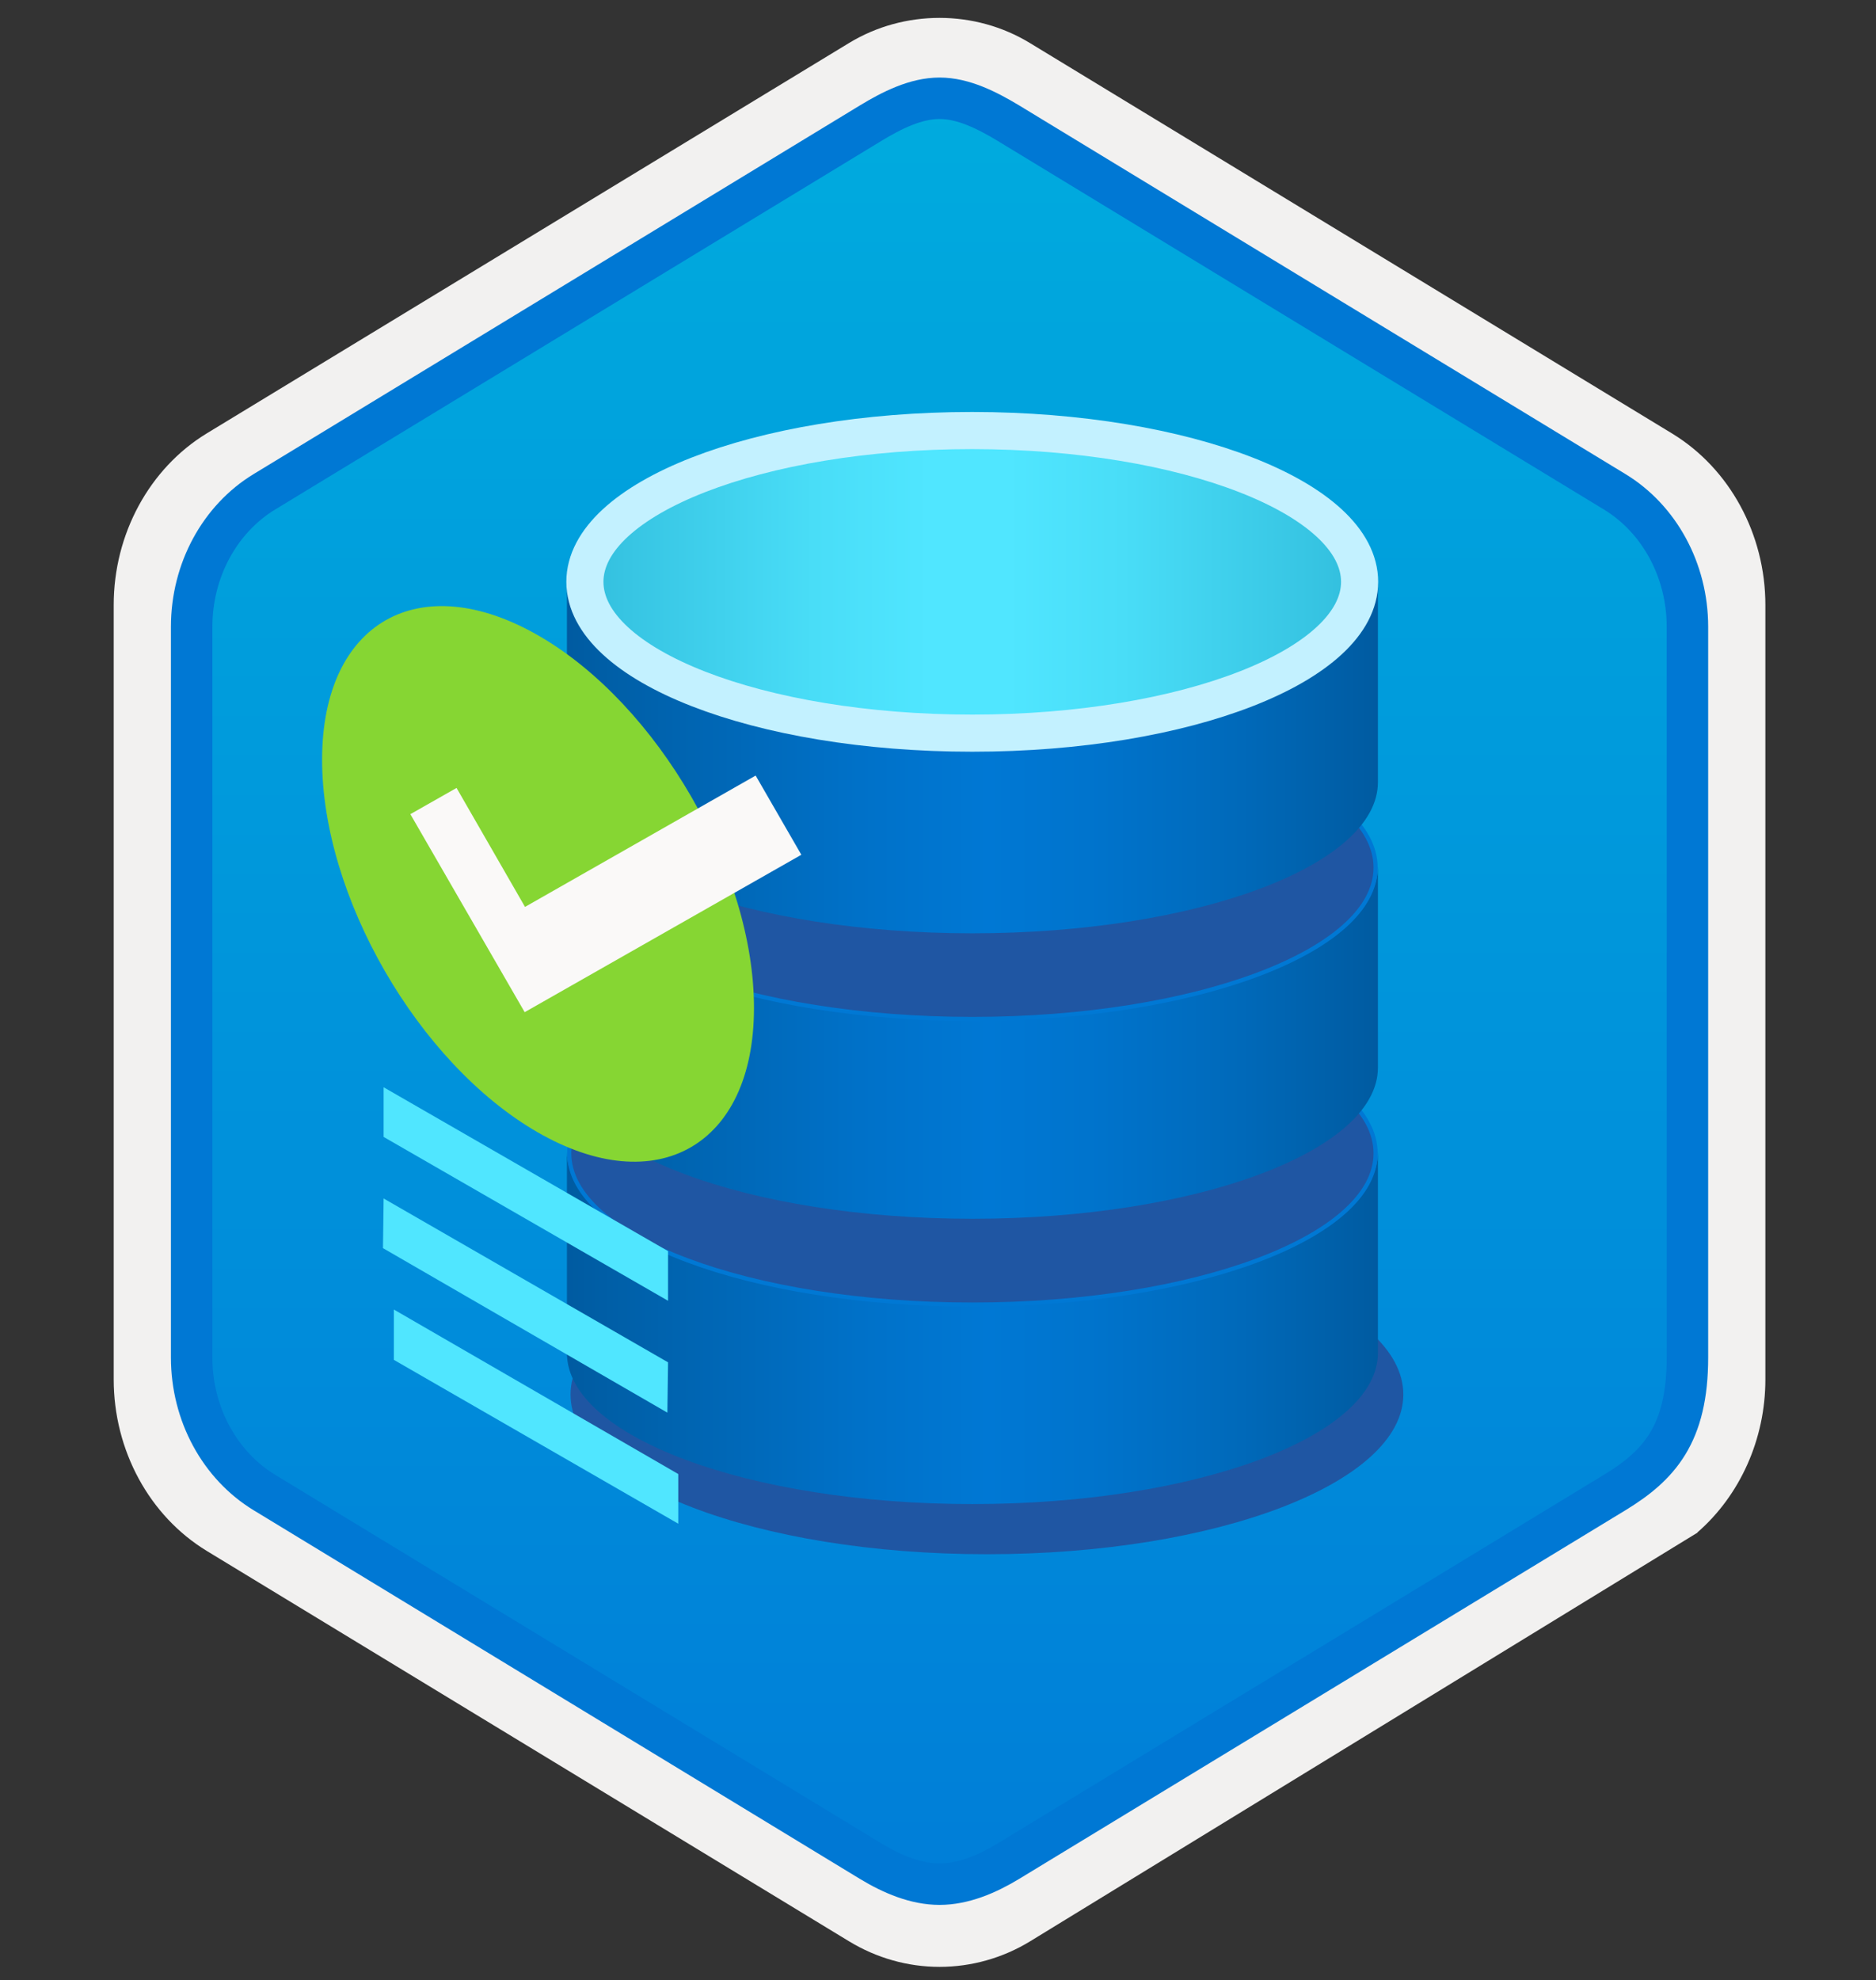 <svg width="181" height="191" viewBox="0 0 181 191" fill="none" xmlns="http://www.w3.org/2000/svg">
<rect x="0" y="0" width="181" height="191" fill="#333333" stroke="none"/>
<path d="M90.649 189.725C87.593 189.725 84.582 188.878 81.918 187.259L19.943 149.599C14.406 146.225 10.971 139.9 10.971 133.061V58.346C10.971 51.522 14.406 45.182 19.943 41.808L81.918 4.148C87.245 0.91 94.068 0.925 99.364 4.148L161.339 41.823C166.877 45.197 170.327 51.522 170.327 58.361V133.061C170.327 138.826 167.876 144.243 163.775 147.813V147.84L99.364 187.274C96.731 188.878 93.705 189.725 90.649 189.725ZM90.001 8.678C88.049 8.678 85.572 9.89 83.862 10.934L23.105 48.129C19.353 50.413 17.238 57.01 17.238 61.761L17.869 133.061C17.869 137.812 21.068 142.08 24.821 144.364L85.216 180.746C88.651 182.834 91.441 182.834 94.876 180.746L156.084 144.274C159.836 141.989 162.855 137.797 162.855 133.061V59.413C162.855 54.678 160.122 49.782 156.355 47.497L95.779 10.934C94.069 9.89 91.953 8.678 90.001 8.678Z" fill="#F2F1F0"/>
<path fill-rule="evenodd" clip-rule="evenodd" d="M82.751 12.258C85.202 10.76 87.925 10.004 90.649 10.004C93.372 10.004 96.096 10.76 98.547 12.258L154.682 46.59C159.705 49.661 162.807 55.411 162.807 61.66V129.763C162.807 135.996 159.705 141.761 154.682 144.833L98.547 179.164C96.096 180.662 93.372 181.419 90.649 181.419C87.925 181.419 85.202 180.677 82.751 179.164L26.616 144.833C21.593 141.761 18.491 135.996 18.491 129.763V61.66C18.491 55.426 21.593 49.676 26.616 46.59L82.751 12.258Z" fill="url(#paint0_linear)"/>
<path d="M97.321 11.895L155.786 47.437C160.068 50.039 162.807 54.987 162.807 60.464V130.943C162.807 138.361 160.053 141.368 155.786 143.97L97.321 179.512C95.233 180.783 92.933 181.747 90.649 181.747C88.364 181.747 86.064 180.783 83.976 179.512L25.511 143.97C21.229 141.368 18.491 136.42 18.491 130.943V60.464C18.491 54.987 21.229 50.039 25.511 47.437L83.976 11.895C86.064 10.624 88.364 9.48 90.649 9.48C92.949 9.48 95.233 10.639 97.321 11.895Z" stroke="#0078D4" stroke-width="4"/>
<path fill-rule="evenodd" clip-rule="evenodd" d="M135.395 134.515C135.395 143.03 117.409 149.922 95.221 149.922C73.033 149.922 55.047 143.03 55.047 134.515C55.047 125.999 73.033 119.107 95.221 119.107C117.425 119.107 135.395 125.999 135.395 134.515Z" fill="#1F56A3"/>
<path fill-rule="evenodd" clip-rule="evenodd" d="M93.82 125.649C72.221 125.649 54.697 119.123 54.697 111.069V130.503C54.697 138.557 72.206 145.083 93.82 145.083C115.42 145.083 132.944 138.557 132.944 130.503V111.085C132.928 119.139 115.42 125.649 93.82 125.649Z" fill="url(#paint1_linear)"/>
<path fill-rule="evenodd" clip-rule="evenodd" d="M132.721 111.244C132.721 119.298 115.308 125.84 93.82 125.84C72.333 125.84 54.92 119.314 54.92 111.244C54.92 103.174 72.349 96.648 93.82 96.648C115.308 96.648 132.721 103.19 132.721 111.244Z" fill="#1F56A3"/>
<path d="M132.721 111.244C132.721 119.298 115.308 125.84 93.82 125.84C72.333 125.84 54.92 119.314 54.92 111.244C54.92 103.174 72.349 96.648 93.82 96.648C115.308 96.648 132.721 103.19 132.721 111.244Z" stroke="#0078D4" stroke-width="0.398"/>
<path fill-rule="evenodd" clip-rule="evenodd" d="M93.82 98.129C72.221 98.129 54.697 91.603 54.697 83.549V102.983C54.697 111.037 72.206 117.563 93.82 117.563C115.42 117.563 132.944 111.037 132.944 102.983V83.549C132.928 91.603 115.42 98.129 93.82 98.129Z" fill="url(#paint2_linear)"/>
<path fill-rule="evenodd" clip-rule="evenodd" d="M132.721 83.692C132.721 91.746 115.308 98.288 93.82 98.288C72.333 98.288 54.92 91.762 54.92 83.692C54.92 75.622 72.349 69.097 93.82 69.097C115.308 69.097 132.721 75.622 132.721 83.692Z" fill="#1F56A3"/>
<path d="M132.721 83.692C132.721 91.746 115.308 98.288 93.82 98.288C72.333 98.288 54.92 91.762 54.92 83.692C54.92 75.622 72.349 69.097 93.82 69.097C115.308 69.097 132.721 75.622 132.721 83.692Z" stroke="#0078D4" stroke-width="0.398"/>
<path fill-rule="evenodd" clip-rule="evenodd" d="M93.82 70.593C72.221 70.593 54.697 64.067 54.697 56.013V75.447C54.697 83.501 72.206 90.027 93.82 90.027C115.42 90.027 132.944 83.501 132.944 75.447V56.013C132.928 64.067 115.42 70.593 93.82 70.593Z" fill="url(#paint3_linear)"/>
<path fill-rule="evenodd" clip-rule="evenodd" d="M131.177 56.124C131.177 64.178 114.449 70.72 93.805 70.72C73.161 70.72 56.432 64.194 56.432 56.124C56.432 48.071 73.161 41.529 93.805 41.529C114.449 41.545 131.177 48.071 131.177 56.124Z" fill="url(#paint4_linear)"/>
<path d="M131.177 56.124C131.177 64.178 114.449 70.72 93.805 70.72C73.161 70.72 56.432 64.194 56.432 56.124C56.432 48.071 73.161 41.529 93.805 41.529C114.449 41.545 131.177 48.071 131.177 56.124Z" stroke="#C3F1FF" stroke-width="3.581"/>
<path d="M51.991 61.329C63.483 67.966 72.778 84.074 72.746 97.285C72.715 110.512 63.355 115.844 51.848 109.207C40.34 102.554 31.044 86.446 31.076 73.219C31.108 60.008 40.467 54.676 51.991 61.329Z" fill="#86D633"/>
<path d="M38 126.317V131.172L65.44 146.977V142.186L38 126.317Z" fill="#50E6FF"/>
<path d="M37.013 115.605L36.95 120.396L64.39 136.265L64.454 131.411L37.013 115.605Z" fill="#50E6FF"/>
<path d="M37.013 104.877V109.668L64.454 125.474V120.683L37.013 104.877Z" fill="#50E6FF"/>
<path d="M72.906 74.811L77.315 82.451L50.622 97.635L39.592 78.535L44.049 76.004L50.654 87.48L72.906 74.811Z" fill="#FAF9F8"/>
<defs>
<linearGradient id="paint0_linear" x1="90.649" y1="10.006" x2="90.649" y2="181.421" gradientUnits="userSpaceOnUse">
<stop stop-color="#00ABDE"/>
<stop offset="1" stop-color="#007ED8"/>
</linearGradient>
<linearGradient id="paint1_linear" x1="54.698" y1="128.12" x2="132.944" y2="128.12" gradientUnits="userSpaceOnUse">
<stop stop-color="#005BA1"/>
<stop offset="0.07" stop-color="#0060A9"/>
<stop offset="0.36" stop-color="#0071C8"/>
<stop offset="0.52" stop-color="#0078D4"/>
<stop offset="0.64" stop-color="#0074CD"/>
<stop offset="0.82" stop-color="#006ABB"/>
<stop offset="1" stop-color="#005BA1"/>
</linearGradient>
<linearGradient id="paint2_linear" x1="54.698" y1="100.6" x2="132.944" y2="100.6" gradientUnits="userSpaceOnUse">
<stop stop-color="#005BA1"/>
<stop offset="0.07" stop-color="#0060A9"/>
<stop offset="0.36" stop-color="#0071C8"/>
<stop offset="0.52" stop-color="#0078D4"/>
<stop offset="0.64" stop-color="#0074CD"/>
<stop offset="0.82" stop-color="#006ABB"/>
<stop offset="1" stop-color="#005BA1"/>
</linearGradient>
<linearGradient id="paint3_linear" x1="54.698" y1="73.064" x2="132.944" y2="73.064" gradientUnits="userSpaceOnUse">
<stop stop-color="#005BA1"/>
<stop offset="0.07" stop-color="#0060A9"/>
<stop offset="0.36" stop-color="#0071C8"/>
<stop offset="0.52" stop-color="#0078D4"/>
<stop offset="0.64" stop-color="#0074CD"/>
<stop offset="0.82" stop-color="#006ABB"/>
<stop offset="1" stop-color="#005BA1"/>
</linearGradient>
<linearGradient id="paint4_linear" x1="56.075" y1="56.124" x2="130.82" y2="56.124" gradientUnits="userSpaceOnUse">
<stop stop-color="#32BEDD"/>
<stop offset="0.06" stop-color="#37C5E3"/>
<stop offset="0.3" stop-color="#49DDF7"/>
<stop offset="0.45" stop-color="#50E6FF"/>
<stop offset="0.55" stop-color="#50E6FF"/>
<stop offset="0.7" stop-color="#49DDF7"/>
<stop offset="0.94" stop-color="#37C5E3"/>
<stop offset="1" stop-color="#32BEDD"/>
</linearGradient>
</defs>
</svg>

